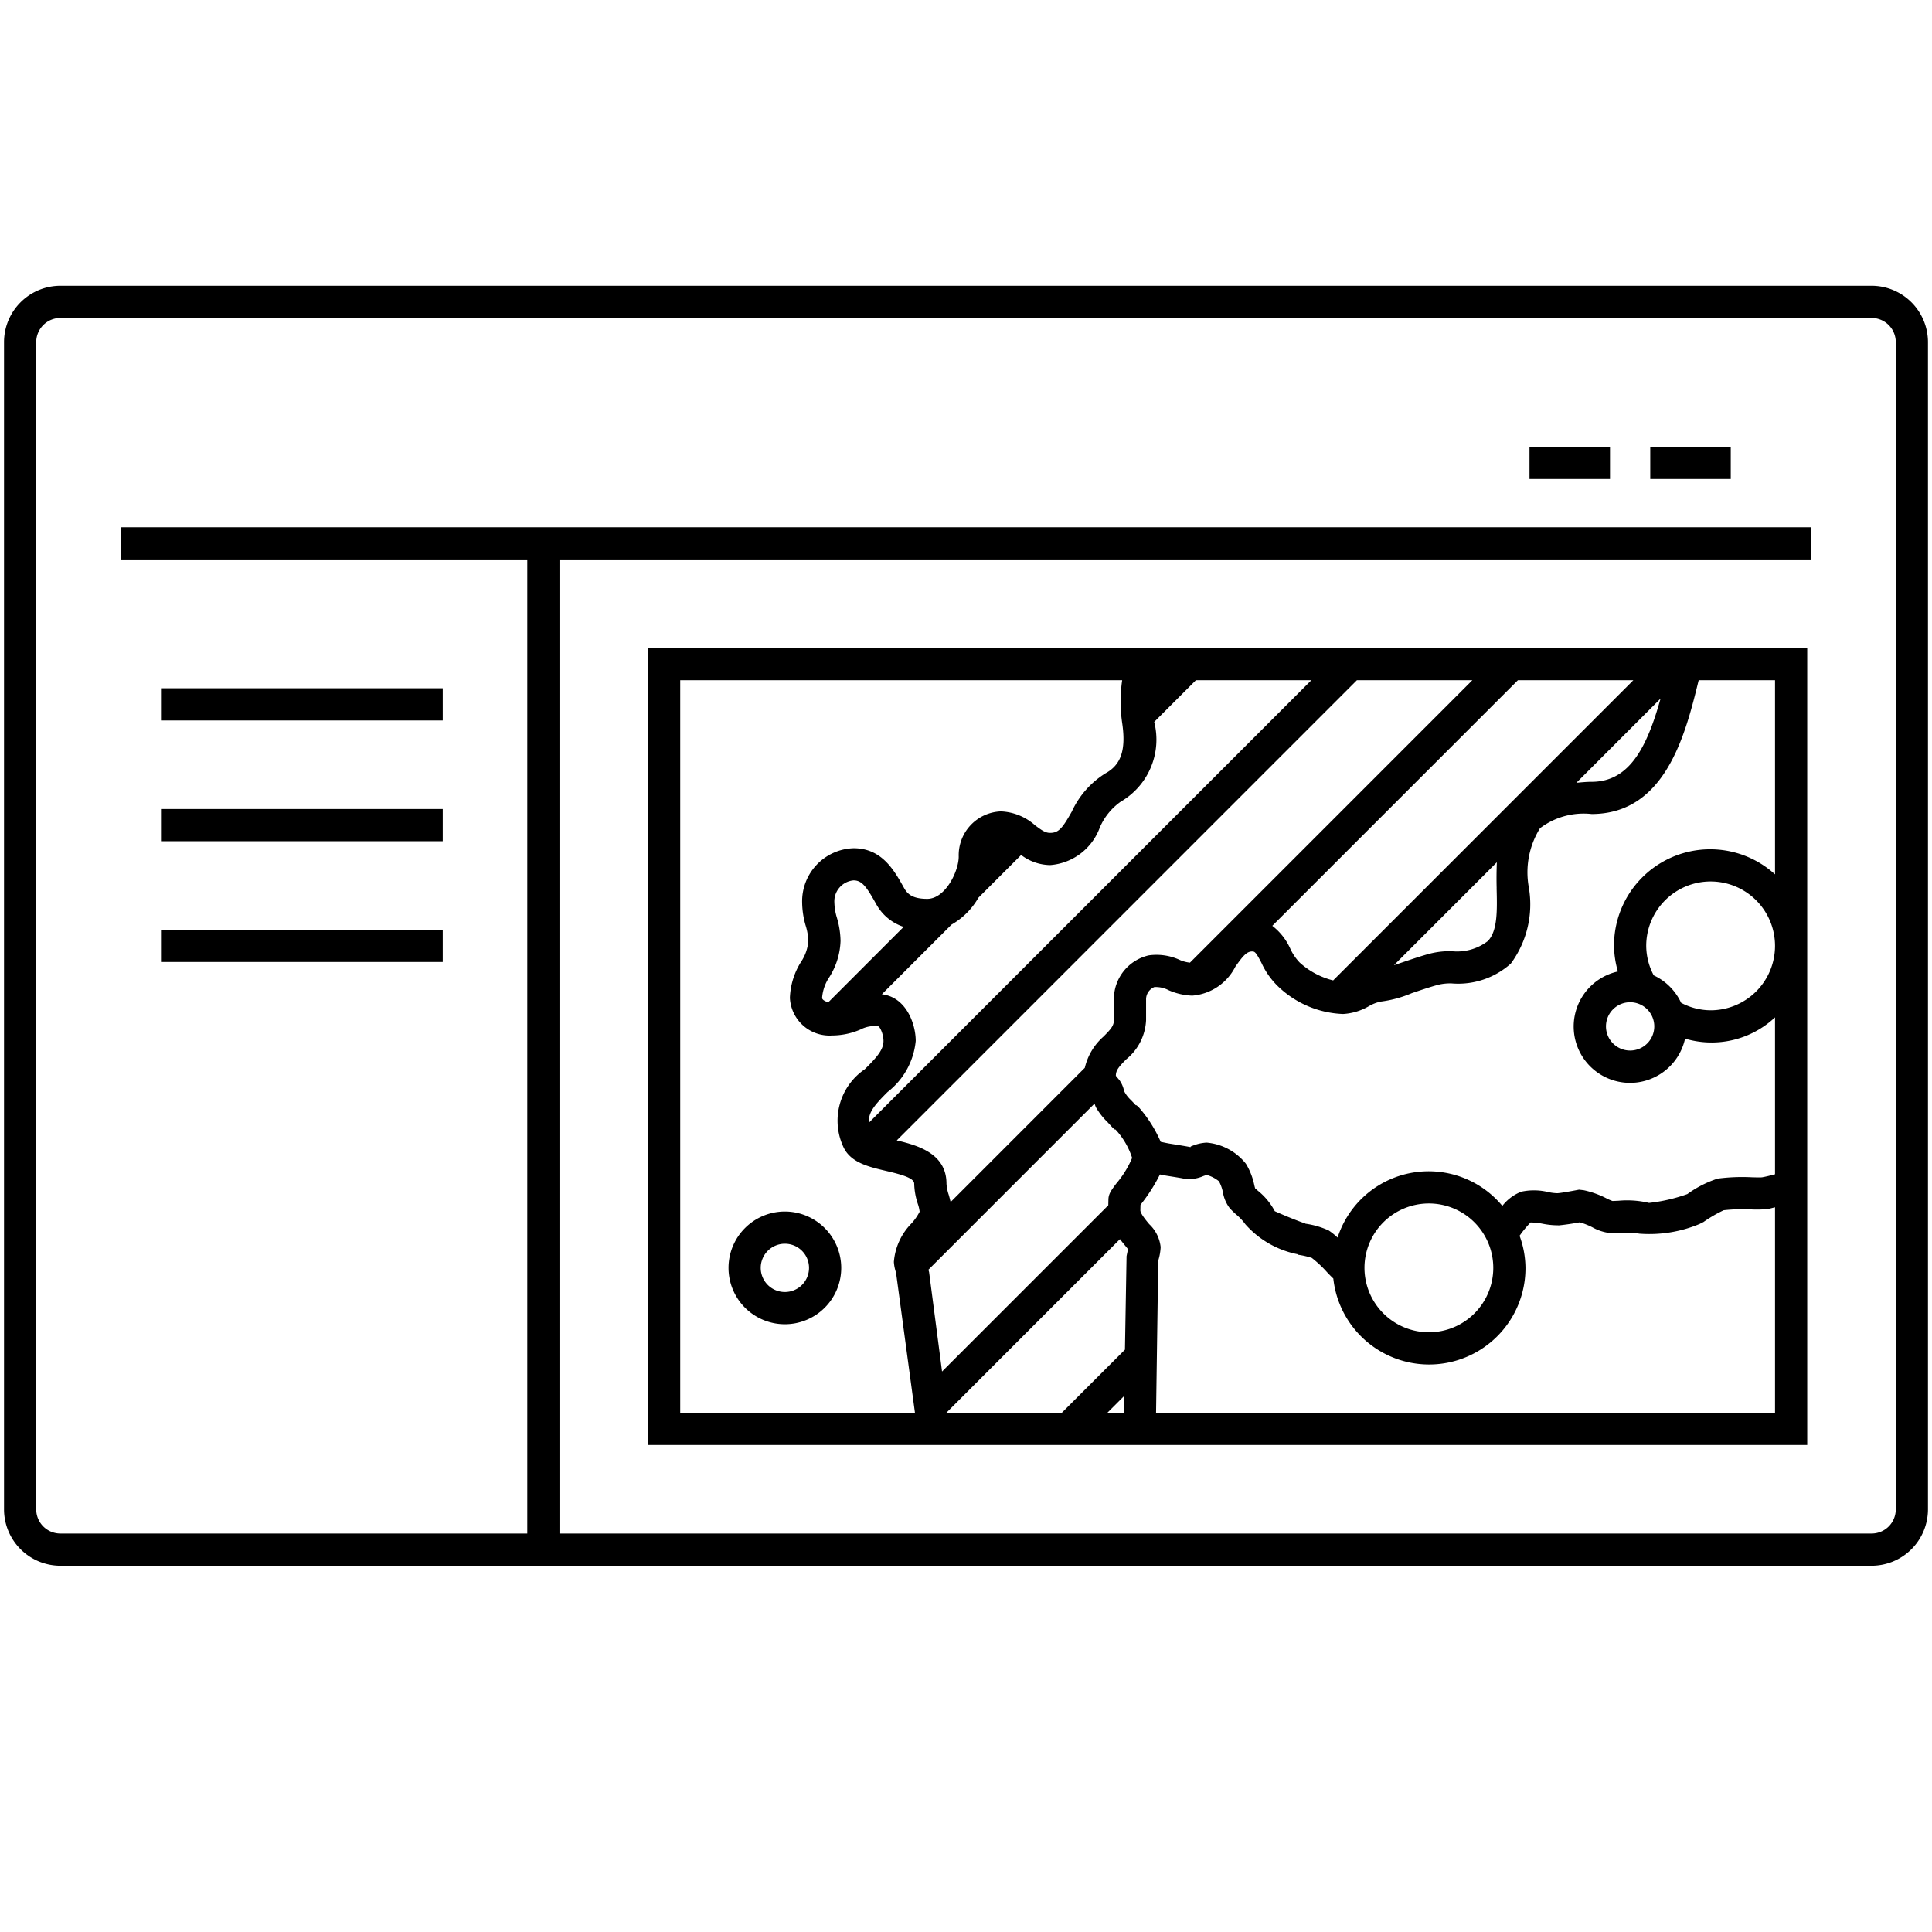<svg id="icon-ui-svg" xmlns="http://www.w3.org/2000/svg" viewBox="0 0 48 48"><path d="M11 17.9H4v-.8h7zm0 2.2H4v.8h7zm0 3H4v.8h7zm30-11.2h2v-.8h-2zm-3 0h2v-.8h-2zm9.9-3.4v29a1.402 1.402 0 0 1-1.4 1.4h-45a1.402 1.402 0 0 1-1.4-1.4v-29a1.402 1.402 0 0 1 1.4-1.4h45a1.402 1.402 0 0 1 1.4 1.4zm-.8 0a.6.6 0 0 0-.6-.6h-45a.6.6 0 0 0-.6.6v29a.6.6 0 0 0 .6.6h11.6V13.9H3v-.8h42v.8H13.9v24.2h32.6a.6.6 0 0 0 .6-.6zm-31 7.6h28.8v19.8H16.1zm6.966 15.446l.017.059.322 2.47 4.13-4.13.003-.131c0-.146.06-.227.193-.406a2.455 2.455 0 0 0 .396-.64 1.874 1.874 0 0 0-.419-.712c.014.028-.041-.01-.09-.066l-.101-.11a1.716 1.716 0 0 1-.288-.368.5.5 0 0 1-.034-.095zm.446 3.554h2.868l1.569-1.568.04-2.323c.017-.085.029-.138.035-.175-.024-.032-.06-.074-.087-.108a5.365 5.365 0 0 1-.112-.14zm4 0h.41l.006-.416zM44.1 29.995c-.064.015-.113.03-.193.045a3.052 3.052 0 0 1-.394.008 4.293 4.293 0 0 0-.688.02 3.35 3.35 0 0 0-.503.293l-.1.05a3.238 3.238 0 0 1-1.492.239 1.995 1.995 0 0 0-.484-.019 3.304 3.304 0 0 1-.253.003 1.156 1.156 0 0 1-.425-.139 1.747 1.747 0 0 0-.32-.127 6.208 6.208 0 0 1-.508.075 2.018 2.018 0 0 1-.407-.038 1.632 1.632 0 0 0-.307-.033 2.671 2.671 0 0 0-.263.317l-.01.012a2.37 2.37 0 0 1 .147.8 2.394 2.394 0 0 1-4.774.264 3.757 3.757 0 0 1-.16-.162 2.828 2.828 0 0 0-.375-.351 2.044 2.044 0 0 0-.34-.078l.003-.01a2.337 2.337 0 0 1-1.314-.748 1.334 1.334 0 0 0-.228-.243 2.045 2.045 0 0 1-.158-.154.897.897 0 0 1-.17-.39.947.947 0 0 0-.1-.281.838.838 0 0 0-.314-.16c.003.003-.033.018-.072.03a.866.866 0 0 1-.489.064c-.053-.012-.226-.04-.416-.07-.059-.009-.116-.022-.175-.033a4.158 4.158 0 0 1-.444.705l-.039.053-.003.132c0 .081.138.247.22.345a.915.915 0 0 1 .284.57 1.337 1.337 0 0 1-.06.336l-.054 3.78H44.1zM35.5 33.1a1.6 1.6 0 1 0-1.6-1.6 1.602 1.602 0 0 0 1.6 1.6zm7-8a1.6 1.6 0 1 0-1.6-1.6 1.58 1.58 0 0 0 .187.733 1.405 1.405 0 0 1 .68.681 1.578 1.578 0 0 0 .733.186zm-2-.2a.6.6 0 1 0 .6.6.6.6 0 0 0-.6-.6zm3.6-8h-1.897c-.326 1.34-.825 3.324-2.66 3.324a1.797 1.797 0 0 0-1.282.353 2.08 2.08 0 0 0-.278 1.47 2.479 2.479 0 0 1-.447 1.893 1.96 1.96 0 0 1-1.474.492 1.274 1.274 0 0 0-.341.037c-.195.053-.428.132-.644.205a2.89 2.89 0 0 1-.774.21.982.982 0 0 0-.29.112 1.435 1.435 0 0 1-.644.196 2.458 2.458 0 0 1-1.61-.68 1.918 1.918 0 0 1-.418-.589c-.14-.271-.168-.284-.233-.284-.135 0-.23.115-.416.378a1.316 1.316 0 0 1-1.07.719 1.585 1.585 0 0 1-.588-.135.677.677 0 0 0-.357-.077.33.33 0 0 0-.203.29v.531a1.33 1.33 0 0 1-.493.973c-.188.189-.258.273-.258.41l.088.106a.705.705 0 0 1 .118.276.797.797 0 0 0 .166.218c.044.045.087.09.127.138-.018-.031.036.005.085.06a3.259 3.259 0 0 1 .53.842c.093.02.186.04.28.054.214.034.407.066.47.08-.028-.01.015-.028.058-.042a1.068 1.068 0 0 1 .329-.072h.005a1.396 1.396 0 0 1 .976.526 1.655 1.655 0 0 1 .206.522.798.798 0 0 0 .029.104c-.004-.017.025.009.06.042a1.63 1.63 0 0 1 .422.51c.047.022.469.208.76.306l-.001.004a2.099 2.099 0 0 1 .58.168 1.68 1.68 0 0 1 .221.177 2.378 2.378 0 0 1 4.093-.787 1.11 1.11 0 0 1 .472-.353 1.5 1.5 0 0 1 .661.008 1.151 1.151 0 0 0 .237.03c.107-.007.387-.06.461-.074l.075-.014.118.014a2.256 2.256 0 0 1 .565.203 1.22 1.22 0 0 0 .146.064c.004.001.083-.003.155-.006a2.338 2.338 0 0 1 .754.054 4.153 4.153 0 0 0 .952-.219 2.704 2.704 0 0 1 .754-.385 4.718 4.718 0 0 1 .853-.033c.114.002.205.007.253 0 .115-.02.213-.047.295-.069l.024-.005v-3.899a2.302 2.302 0 0 1-2.235.528 1.4 1.4 0 1 1-1.669-1.668 2.367 2.367 0 0 1-.096-.636 2.39 2.39 0 0 1 4-1.776zm-6.916 5.167a9.564 9.564 0 0 1 .005-.644l-2.557 2.557.19-.064c.23-.078.479-.162.686-.219a2.048 2.048 0 0 1 .555-.065 1.26 1.26 0 0 0 .9-.25c.247-.252.234-.768.22-1.315zm2.36-2.643c.953 0 1.382-.888 1.712-2.068l-2.091 2.092c.123-.01.243-.024.379-.024zM40.58 16.9h-2.868l-6.102 6.102a1.49 1.49 0 0 1 .44.552 1.24 1.24 0 0 0 .238.358 1.923 1.923 0 0 0 .834.446zm-4 0h-2.868L22.28 28.333c.52.123 1.235.325 1.235 1.074a1.057 1.057 0 0 0 .056.278c.016.055.032.116.047.179l3.334-3.335a1.477 1.477 0 0 1 .464-.776c.188-.188.258-.272.258-.408v-.532a1.116 1.116 0 0 1 .865-1.077 1.382 1.382 0 0 1 .782.118.86.86 0 0 0 .243.063zm-4 0h-2.868l-1.036 1.036a1.784 1.784 0 0 1-.833 1.982 1.526 1.526 0 0 0-.517.637 1.427 1.427 0 0 1-1.237.938 1.22 1.22 0 0 1-.719-.251l-1.062 1.062a1.79 1.79 0 0 1-.668.668l-1.73 1.73c.611.072.841.746.841 1.159a1.826 1.826 0 0 1-.7 1.27c-.328.327-.486.516-.46.759zM20.883 23.38a1.791 1.791 0 0 1-.278.896 1.064 1.064 0 0 0-.18.516c0 .044.07.085.153.11l1.873-1.874a1.205 1.205 0 0 1-.679-.56c-.239-.428-.352-.595-.565-.595a.523.523 0 0 0-.477.554 1.395 1.395 0 0 0 .063.375 2.13 2.13 0 0 1 .09.578zM16.9 35.101h5.832l-.47-3.482a1.02 1.02 0 0 1-.054-.267 1.534 1.534 0 0 1 .438-.957 1.355 1.355 0 0 0 .202-.29.896.896 0 0 0-.045-.195 1.722 1.722 0 0 1-.09-.503c0-.14-.315-.226-.694-.315-.427-.1-.869-.202-1.055-.574a1.547 1.547 0 0 1 .522-1.954c.29-.288.464-.48.464-.703 0-.166-.088-.36-.135-.365a.76.76 0 0 0-.433.08 1.796 1.796 0 0 1-.71.15.985.985 0 0 1-1.047-.933 1.788 1.788 0 0 1 .278-.898 1.067 1.067 0 0 0 .179-.514 1.402 1.402 0 0 0-.063-.376 2.121 2.121 0 0 1-.09-.577 1.319 1.319 0 0 1 1.278-1.354c.703 0 1.008.547 1.253.986.081.145.202.272.577.272.452 0 .782-.69.782-1.05a1.09 1.09 0 0 1 1.05-1.123 1.36 1.36 0 0 1 .85.348c.163.122.253.186.37.186.212 0 .305-.113.54-.53a2.204 2.204 0 0 1 .833-.948c.39-.211.515-.582.42-1.24a3.657 3.657 0 0 1-.002-1.075H16.9zm4-3.601a1.4 1.4 0 1 1-1.4-1.4 1.402 1.402 0 0 1 1.4 1.4zm-.8 0a.6.6 0 1 0-.6.6.6.6 0 0 0 .6-.6z" id="icon-ui-svg--base"/></svg>
